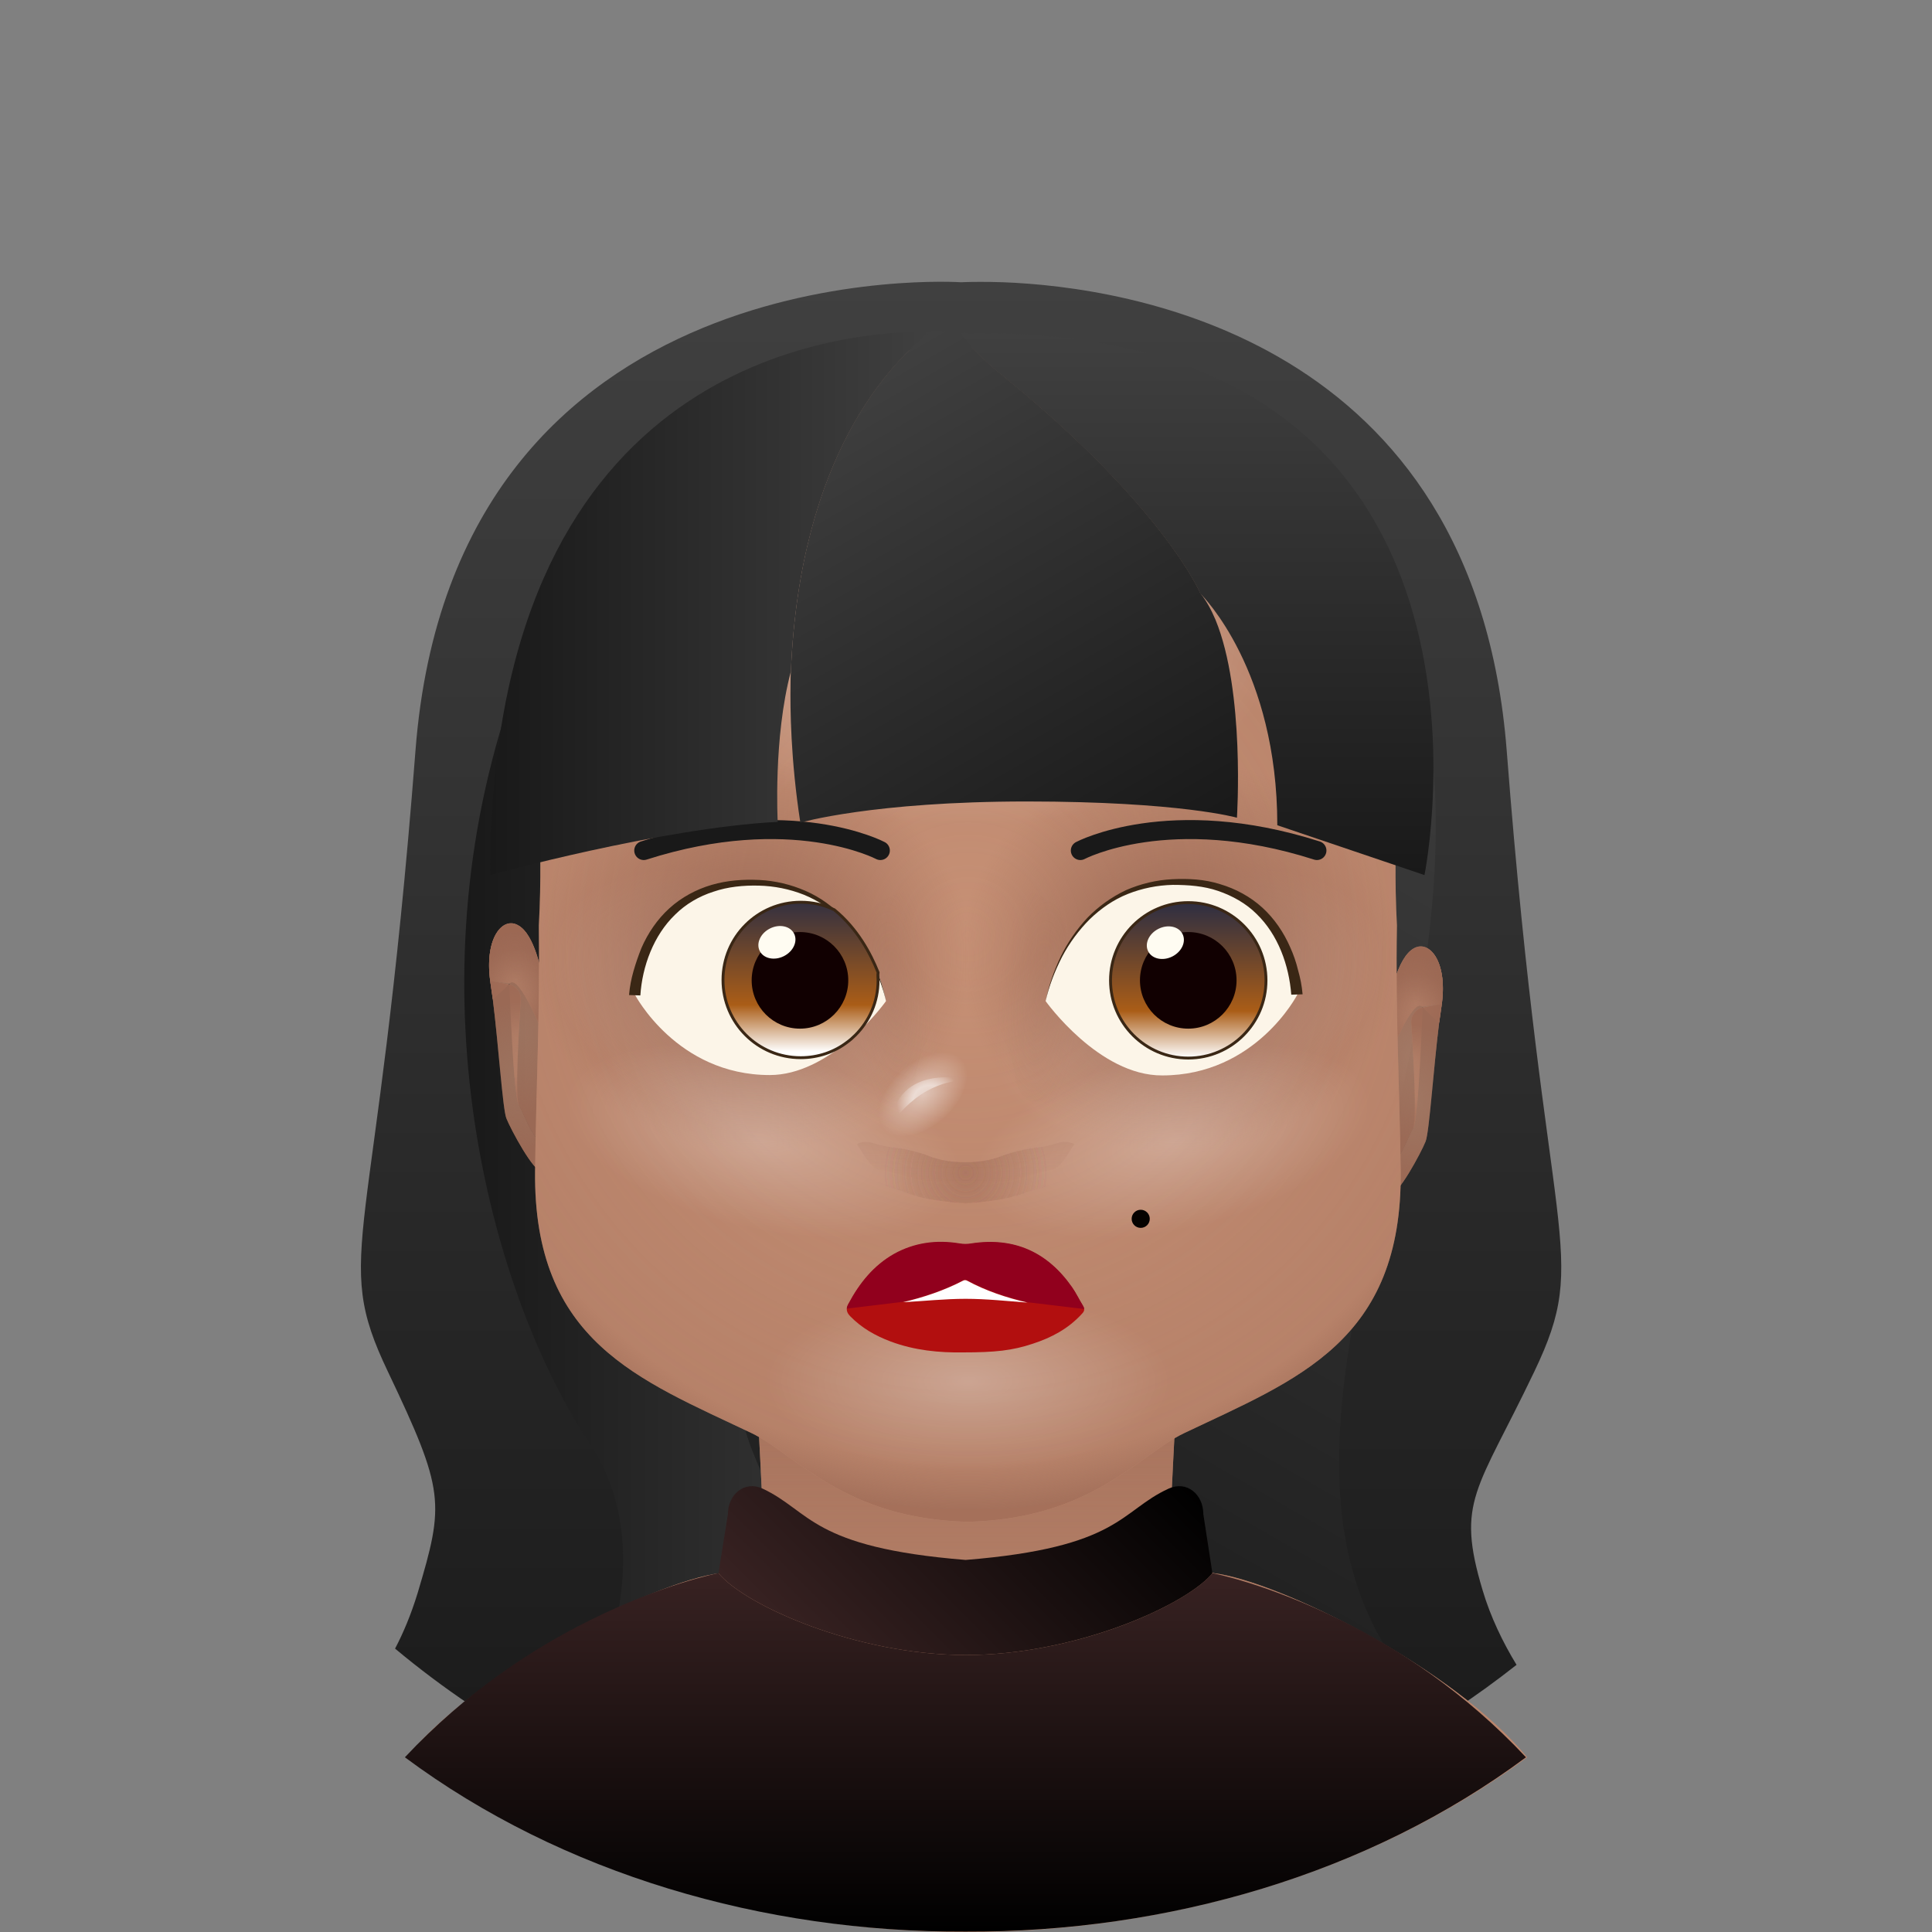<?xml version="1.0" encoding="utf-8"?><svg xmlns="http://www.w3.org/2000/svg" viewBox="0 0 512 512"><rect x="0" y="0" width="512" height="512" fill="#808080" stroke="none"/><svg id="hair_b"><linearGradient id="PDyRM-2__a" x1="254.727" x2="254.727" y1="74.698" y2="483.718" gradientUnits="userSpaceOnUse"><stop offset="0" stop-color="#404040"/><stop offset="1" stop-color="#191919"/></linearGradient><path fill="url(#PDyRM-2__a)" d="M146.1 464.7c-14.8-7.8-28.7-17.2-41.4-27.8 2.1-4 4.2-8.9 6-14.8 7.1-23.8 7.2-26.9-7.9-58.6-15.2-31.8-3-31.2 7.3-164.5C120.3 65.7 254.7 74.8 254.7 74.8s1.8-.1 4.9-.1c1.7 0 3.8 0 6.2.1 32.5 1.2 125 14.5 133.5 124.2 10.3 133.3 22.5 132.7 7.3 164.5-15.2 31.8-20.8 34.2-13.7 57.9 2.1 7.1 5.4 13.9 9 19.8-5.2 4.1-10.7 8.1-16.3 11.8-17.8 11.8-37.3 21.2-58 27.8-10.4 1.2-20.7 2-31.1 2.5-1.4.1-2.7.1-4.1.2-22.8.9-45.6.1-68.3-2.3-7-.7-13.9-1.6-20.8-2.7-12.8-1.9-25.5-4.3-38.1-7.3l-12-2.8-7.1-3.7z"/><linearGradient id="PDyRM-2__b" x1="261.29" x2="123.016" y1="287.665" y2="287.665" gradientUnits="userSpaceOnUse"><stop offset="0" stop-color="#404040"/><stop offset="1" stop-color="#191919"/></linearGradient><path fill="url(#PDyRM-2__b)" d="M148.1 467.7c8.8-14.9 28.4-54.7 8.2-85.1-25.3-38.1-47.8-116.7-21.5-196C156 122.4 188.9 92 258.5 91.3h2.9s-1.4.9-3.9 2.7c-.5.3-1 .7-1.5 1.1-23.9 17.5-117.6 93.2-77.5 182.5 7 15.7 13.3 29.2 18.9 41.2 30.7 66 40.3 83.8 37.7 140-.5 11.9-3.8 20-8.8 25.3-7-.7-13.9-1.6-20.8-2.7-12.8-1.9-25.5-4.3-38.1-7.3l-4.1-1c-5.4-1.2-10.5-3-15.2-5.4z"/><linearGradient id="PDyRM-2__c" x1="313.545" x2="148.672" y1="288.543" y2="383.732" gradientUnits="userSpaceOnUse"><stop offset="0" stop-color="#404040"/><stop offset="1" stop-color="#191919"/></linearGradient><path fill="url(#PDyRM-2__c)" d="M309.9 464.6c-1.1 6-7.1 12.7-15.7 17.8-.5.3-1.1.7-1.7 1-22.8.9-45.6.1-68.3-2.3-7-.7-13.9-1.6-20.8-2.7 2.1-1.8 25.6-24.1-3.4-92.4-7.1-16.6-7.8-41.7-4.7-70.3 5.6-52.6 24-117.3 39.2-164.2-6.1 50 4.1 106.5 3 146.4-.9 32.9 23 77.3 43.6 112.2 16 27 29.9 48.4 28.8 54.5z"/><linearGradient id="PDyRM-2__d" x1="396.147" x2="226.727" y1="155.272" y2="448.715" gradientUnits="userSpaceOnUse"><stop offset="0" stop-color="#404040"/><stop offset="1" stop-color="#191919"/></linearGradient><path fill="url(#PDyRM-2__d)" d="M384.8 456.9c-17.8 11.8-37.3 21.2-58 27.8-10.3 1.2-20.7 2-31.1 2.5-63.2-18.4 30.3-142.5 10-227.4-19.8-82.4-34.3-161.2-35.5-167.6 0-.3-.1-.4-.1-.4s.7.1 2.1.4c15 3.2 105.2 26.3 108.2 120.4 2.9 94-61.8 187.8 4.4 244.3z"/></svg><svg id="head" x="0" y="0" version="1.1" xml:space="preserve"><style>.PeVzy__st0,.PeVzy__st2{fill:#c69075}.PeVzy__st2{opacity:.75;enable-background:new}</style><path d="M404.7 465.7C363 496.5 309.6 512 256.2 512c-53.4 0-106.8-15.5-148.5-46.3 19.2-23.4 65.7-46.6 83.1-48.8 6.8-2.9 11.8-3.5 11.8-10.7-1-9.3-1.7-47-4.6-57.8h116.4c-2.9 10.8-3.6 48.5-4.6 57.8 0 7.2 5 7.8 11.8 10.7 17.4 2.1 63.9 25.3 83.1 48.8z" class="PeVzy__st0"/><linearGradient id="PeVzy__SVGID_1_" x1="256.2" x2="256.2" y1="512" y2="348.35" gradientUnits="userSpaceOnUse"><stop offset="0" stop-color="#996652" stop-opacity="0"/><stop offset="1" stop-color="#996652"/></linearGradient><path fill="url(#PeVzy__SVGID_1_)" d="M404.7 465.7C363 496.5 309.6 512 256.2 512c-53.4 0-106.8-15.5-148.5-46.3 19.2-23.4 65.7-46.6 83.1-48.8 6.8-2.9 11.8-3.5 11.8-10.7-1-9.3-1.7-47-4.6-57.8h116.4c-2.9 10.8-3.6 48.5-4.6 57.8 0 7.2 5 7.8 11.8 10.7 17.4 2.1 63.9 25.3 83.1 48.8z" opacity=".8"/><path d="M129.9 259.9l5.1.7s1 29.9 2.5 32.3c1.5 2.5 5 12.7 7.6 8.9l-1-27.3-.6-16.3s-1.8-10.6-6.2-13c-4.1-2.4-8.9 3.4-7.4 14.7z" class="PeVzy__st2"/><path d="M130 260.6c.2 1.3.4 2.7.6 4.2 1.5-1.3 3.3-2.9 4.5-4.2 2.5-2.6 9.1 14 9.1 14l-.6-16.3s-1.8-10.6-6.2-13c-4.3-2.5-9.2 3.5-7.4 15.3z" class="PeVzy__st2"/><path d="M129.9 259.9c0 .2.1.5.1.7.2 1.3.4 2.7.6 4.2 1.5 12 2.6 29.1 3.6 31.6 1.1 2.8 7.5 14.7 9.4 13.9l1.9-.7-.3-7.7c-2.7 3.7-6.2-6.5-7.6-8.9-1.2-2-.1-20.4.4-28.1.1-1.9-1.2-3.6-3.1-4l-5-1zm252.2 6.1l-5.1.7s-1 29.9-2.5 32.3c-1.5 2.5-5 12.7-7.6 8.9l1-27.3.6-16.3s1.8-10.6 6.2-13c4.1-2.3 8.9 3.5 7.4 14.7z" class="PeVzy__st2"/><path d="M382 266.8c-.2 1.3-.4 2.7-.6 4.2-1.5-1.3-3.3-2.9-4.5-4.2-2.5-2.6-9.1 14-9.1 14l.6-16.3s1.8-10.6 6.2-13c4.3-2.5 9.2 3.5 7.4 15.3z" class="PeVzy__st2"/><path d="M382.1 266c0 .2-.1.5-.1.7-.2 1.3-.4 2.7-.6 4.2-1.5 12-2.6 29.1-3.6 31.6-1.1 2.8-7.5 14.7-9.4 13.9l-1.9-.7.3-7.7c2.7 3.7 6.2-6.5 7.6-8.9 1.2-2 .1-20.4-.4-28.1-.1-1.9 1.2-3.6 3.1-4l5-1z" class="PeVzy__st2"/><radialGradient id="PeVzy__SVGID_2_" cx="1113.571" cy="494.348" r="21.85" gradientTransform="matrix(-.726 0 0 -1 945.394 768)" gradientUnits="userSpaceOnUse"><stop offset="0" stop-color="#996652" stop-opacity="0"/><stop offset=".519" stop-color="#996652" stop-opacity=".458"/><stop offset="1" stop-color="#996652"/></radialGradient><path fill="url(#PeVzy__SVGID_2_)" d="M129.9 259.9l5.1.7s1 29.9 2.5 32.3c1.5 2.5 5 12.7 7.6 8.9l-1-27.3-.6-16.3s-1.8-10.6-6.2-13c-4.1-2.4-8.9 3.4-7.4 14.7z" opacity=".75"/><radialGradient id="PeVzy__SVGID_3_" cx="1114.27" cy="508.382" r="12.71" gradientTransform="matrix(-.726 0 0 -1 945.394 768)" gradientUnits="userSpaceOnUse"><stop offset="0" stop-color="#996652" stop-opacity="0"/><stop offset=".519" stop-color="#996652" stop-opacity=".458"/><stop offset="1" stop-color="#996652"/></radialGradient><path fill="url(#PeVzy__SVGID_3_)" d="M130 260.6c.2 1.3.4 2.7.6 4.2 1.5-1.3 3.3-2.9 4.5-4.2 2.5-2.6 9.1 14 9.1 14l-.6-16.3s-1.8-10.6-6.2-13c-4.3-2.5-9.2 3.5-7.4 15.3z" opacity=".75"/><radialGradient id="PeVzy__SVGID_4_" cx="1113.178" cy="482.881" r="19.406" gradientTransform="matrix(-.726 0 0 -1 945.394 768)" gradientUnits="userSpaceOnUse"><stop offset="0" stop-color="#996652" stop-opacity="0"/><stop offset=".519" stop-color="#996652" stop-opacity=".458"/><stop offset="1" stop-color="#996652"/></radialGradient><path fill="url(#PeVzy__SVGID_4_)" d="M129.9 259.9c0 .2.1.5.1.7.2 1.3.4 2.7.6 4.2 1.5 12 2.6 29.1 3.6 31.6 1.1 2.8 7.5 14.7 9.4 13.9l1.9-.7-.3-7.7c-2.7 3.7-6.2-6.5-7.6-8.9-1.2-2-.1-20.4.4-28.1.1-1.9-1.2-3.6-3.1-4l-5-1z" opacity=".75"/><radialGradient id="PeVzy__SVGID_5_" cx="241.78" cy="488.137" r="21.847" gradientTransform="matrix(.726 0 0 -1 199.178 768)" gradientUnits="userSpaceOnUse"><stop offset="0" stop-color="#996652" stop-opacity="0"/><stop offset=".519" stop-color="#996652" stop-opacity=".458"/><stop offset="1" stop-color="#996652"/></radialGradient><path fill="url(#PeVzy__SVGID_5_)" d="M382.1 266l-5.1.7s-1 29.9-2.5 32.3c-1.5 2.5-5 12.7-7.6 8.9l1-27.3.6-16.3s1.8-10.6 6.2-13c4.1-2.3 8.9 3.5 7.4 14.7z" opacity=".75"/><radialGradient id="PeVzy__SVGID_6_" cx="242.479" cy="502.191" r="12.71" gradientTransform="matrix(.726 0 0 -1 199.178 768)" gradientUnits="userSpaceOnUse"><stop offset="0" stop-color="#996652" stop-opacity="0"/><stop offset=".519" stop-color="#996652" stop-opacity=".458"/><stop offset="1" stop-color="#996652"/></radialGradient><path fill="url(#PeVzy__SVGID_6_)" d="M382 266.8c-.2 1.3-.4 2.7-.6 4.2-1.5-1.3-3.3-2.9-4.5-4.2-2.5-2.6-9.1 14-9.1 14l.6-16.3s1.8-10.6 6.2-13c4.3-2.5 9.2 3.5 7.4 15.3z" opacity=".75"/><radialGradient id="PeVzy__SVGID_7_" cx="241.387" cy="476.726" r="19.383" gradientTransform="matrix(.726 0 0 -1 199.178 768)" gradientUnits="userSpaceOnUse"><stop offset="0" stop-color="#996652" stop-opacity="0"/><stop offset=".519" stop-color="#996652" stop-opacity=".458"/><stop offset="1" stop-color="#996652"/></radialGradient><path fill="url(#PeVzy__SVGID_7_)" d="M382.1 266c0 .2-.1.5-.1.7-.2 1.3-.4 2.7-.6 4.2-1.5 12-2.6 29.1-3.6 31.6-1.1 2.8-7.5 14.7-9.4 13.9l-1.9-.7.3-7.7c2.7 3.7 6.2-6.5 7.6-8.9 1.2-2 .1-20.4-.4-28.1-.1-1.9 1.2-3.6 3.1-4l5-1z" opacity=".75"/><path d="M371.2 310.3c.5 45.3-27.6 55.3-57.4 69.5-11.8 5.6-24.5 22.7-57.3 23.5-32.8-.8-45.5-17.8-57.3-23.5-29.8-14.2-57.9-24.2-57.4-69.5.3-23 1.3-41.5 1-65 2.6-48.1-9.1-70.1 11.4-101C177.5 109.2 217 91.9 256.5 92c39.4-.2 78.9 17.2 102.3 52.3 20.5 30.8 8.9 52.9 11.4 101-.4 23.5.7 42 1 65z" class="PeVzy__st0"/><radialGradient id="PeVzy__SVGID_8_" cx="256.519" cy="520.351" r="152.487" gradientTransform="matrix(1 0 0 -1 0 768)" gradientUnits="userSpaceOnUse"><stop offset="0" stop-color="#996652" stop-opacity="0"/><stop offset=".79" stop-color="#996652" stop-opacity=".393"/><stop offset=".92" stop-color="#996652" stop-opacity=".458"/><stop offset="1" stop-color="#996652"/></radialGradient><path fill="url(#PeVzy__SVGID_8_)" d="M371.2 310.3c.5 45.3-27.6 55.3-57.4 69.5-11.8 5.6-24.5 22.7-57.3 23.5-32.8-.8-45.5-17.8-57.3-23.5-29.8-14.2-57.9-24.2-57.4-69.5.3-23 1.3-41.5 1-65 2.6-48.1-9.1-70.1 11.4-101C177.5 109.2 217 91.9 256.5 92c39.4-.2 78.9 17.2 102.3 52.3 20.5 30.8 8.9 52.9 11.4 101-.4 23.5.7 42 1 65z" opacity=".75"/><radialGradient id="PeVzy__SVGID_9_" cx="256.6" cy="822.575" r="82.478" gradientTransform="matrix(1 0 0 -.617 0 675.776)" gradientUnits="userSpaceOnUse"><stop offset="0" stop-color="#fff" stop-opacity=".5"/><stop offset="1" stop-color="#fff" stop-opacity="0"/></radialGradient><ellipse cx="256.6" cy="168" fill="url(#PeVzy__SVGID_9_)" opacity=".75" rx="82.5" ry="50.9"/><radialGradient id="PeVzy__SVGID_10_" cx="376.707" cy="695.799" r="53.903" gradientTransform="matrix(1 0 0 -.438 -120.107 670.82)" gradientUnits="userSpaceOnUse"><stop offset="0" stop-color="#fff" stop-opacity=".5"/><stop offset="1" stop-color="#fff" stop-opacity="0"/></radialGradient><ellipse cx="256.6" cy="366.2" fill="url(#PeVzy__SVGID_10_)" fill-opacity=".7" opacity=".75" rx="53.9" ry="23.6"/><radialGradient id="PeVzy__SVGID_11_" cx="472.209" cy="820.679" r="53.854" gradientTransform="matrix(.935 -.355 -.219 -.577 53.204 907.358)" gradientUnits="userSpaceOnUse"><stop offset="0" stop-color="#fff" stop-opacity=".5"/><stop offset="1" stop-color="#fff" stop-opacity="0"/></radialGradient><path fill="url(#PeVzy__SVGID_11_)" fill-opacity=".7" d="M365 246.9c6.5 17.2-10.7 39.7-38.5 50.2-27.8 10.6-55.7 5.2-62.2-11.9-6.5-17.2 10.7-39.7 38.5-50.2 27.9-10.6 55.7-5.2 62.2 11.9z" opacity=".75"/><radialGradient id="PeVzy__SVGID_12_" cx="1067.604" cy="454.053" r="53.854" gradientTransform="matrix(-.935 -.355 .219 -.577 1095.772 907.358)" gradientUnits="userSpaceOnUse"><stop offset="0" stop-color="#fff" stop-opacity=".5"/><stop offset="1" stop-color="#fff" stop-opacity="0"/></radialGradient><path fill="url(#PeVzy__SVGID_12_)" fill-opacity=".7" d="M147 246.9c-6.5 17.2 10.7 39.7 38.5 50.2 27.8 10.6 55.7 5.2 62.2-11.9 6.5-17.2-10.7-39.7-38.5-50.2-27.9-10.6-55.7-5.2-62.2 11.9z" opacity=".75"/><radialGradient id="PeVzy__SVGID_13_" cx="839.35" cy="-160.351" r="58.317" gradientTransform="matrix(-1 0 0 .895 1038.7 397.036)" gradientUnits="userSpaceOnUse"><stop offset=".01" stop-color="#996652"/><stop offset="1" stop-color="#996652" stop-opacity="0"/></radialGradient><path fill="url(#PeVzy__SVGID_13_)" d="M256 205.4v108l-.1.1c-3.4 4.8-7.6 8.3-12.9 10-31.8 3.1-68.1 10.2-98 14.5 0-.6-.1-1.1-.1-1.7-.8-8.2-1.3-24.3-1.6-40s-.4-30.9-.4-37.4v-3.4c-.1-11.9-.1-24.2-.1-36.1 0-11.9-.1-23.4-.1-33.7 24.7-25.9 56.7-17.8 84.3-2 11.4 5.7 21.5 12.1 28.9 21.5 0 .1.1.1.1.2z"/><radialGradient id="PeVzy__SVGID_14_" cx="197.35" cy="-160.351" r="58.317" gradientTransform="matrix(1 0 0 .895 115.1 397.036)" gradientUnits="userSpaceOnUse"><stop offset=".01" stop-color="#996652"/><stop offset="1" stop-color="#996652" stop-opacity="0"/></radialGradient><path fill="url(#PeVzy__SVGID_14_)" d="M255.8 205.4v108l.1.1c3.4 4.8 7.6 8.3 12.9 10 31.8 3.1 68.1 10.2 98 14.5 0-.6.1-1.1.1-1.7.8-8.2 1.3-24.3 1.6-40 .3-15.7.4-30.9.4-37.4v-3.4c.1-11.9.1-24.2.1-36.1 0-11.9.1-23.4.1-33.7-24.7-25.9-56.7-17.8-84.3-2-11.4 5.7-21.5 12.1-28.9 21.5 0 .1-.1.1-.1.2z"/><radialGradient id="PeVzy__SVGID_15_" cx="478.445" cy="927.29" r="53.896" gradientTransform="matrix(.975 -.221 -.097 -.427 -65.804 804.094)" gradientUnits="userSpaceOnUse"><stop offset="0" stop-color="#fff" stop-opacity=".5"/><stop offset="1" stop-color="#fff" stop-opacity="0"/></radialGradient><path fill="url(#PeVzy__SVGID_15_)" fill-opacity=".7" d="M306 279.5c29-6.6 54.9-1.6 57.8 11.1s-18.3 28.3-47.4 34.9c-29 6.6-54.9 1.6-57.8-11.1-2.8-12.7 18.4-28.3 47.4-34.9z" opacity=".75"/><radialGradient id="PeVzy__SVGID_16_" cx="853.075" cy="733.571" r="53.896" gradientTransform="matrix(-.975 -.221 .097 -.427 963.004 804.094)" gradientUnits="userSpaceOnUse"><stop offset="0" stop-color="#fff" stop-opacity=".5"/><stop offset="1" stop-color="#fff" stop-opacity="0"/></radialGradient><path fill="url(#PeVzy__SVGID_16_)" fill-opacity=".7" d="M254.5 314.4c-2.9 12.7-28.7 17.7-57.8 11.1-29-6.6-50.2-22.2-47.4-34.9s28.7-17.7 57.8-11.1 50.3 22.2 47.4 34.9z" opacity=".75"/></svg><svg id="clothes_f"><linearGradient id="Po9Lo__a" x1="255.87" x2="255.87" y1="511.891" y2="416.87" gradientUnits="userSpaceOnUse"><stop offset=".001"/><stop offset="1" stop-color="#382222"/></linearGradient><path fill="url(#Po9Lo__a)" d="M404.4 465.7c-41.7 31-95.1 46.4-148.4 46.2h-.3c-53.3.2-106.7-15.2-148.4-46.2 16.2-17.3 33.9-28.8 48.8-36.2 19.6-9.8 34.3-12.6 34.3-12.6 7 8.5 36.3 21.7 65.6 21.7 28.6 0 57.1-12.7 64.8-21.1.2-.2.3-.4.5-.6 0 0 14.7 2.8 34.3 12.6 14.9 7.4 32.6 18.9 48.8 36.2z"/><linearGradient id="Po9Lo__b" x1="292.754" x2="218.98" y1="371.75" y2="445.524" gradientUnits="userSpaceOnUse"><stop offset=".001"/><stop offset="1" stop-color="#382222"/></linearGradient><path fill="url(#Po9Lo__b)" d="M321.3 416.9c-.2.2-.3.4-.5.6-7.7 8.4-36.3 21.1-64.8 21.1-29.3 0-58.6-13.2-65.6-21.7l2.5-15.6c0-5.3 4.4-9 9.2-6.8 12.8 6 12.8 15.6 53.8 18.9 41-3.3 40.9-13 53.8-18.9 4.8-2.2 9.2 1.5 9.2 6.8l2.4 15.6z"/></svg><svg id="mouth"><path fill="#b20f0f" d="M287.3 346.9c0-.2-.1-.5-.3-.8-1-1.6-1.8-3.4-2.9-4.9-6.5-9.3-15.3-13.3-26.6-11.6-1.1.2-2.2.2-3.3 0-6.1-.9-11.9-.2-17.3 2.8s-9.1 7.7-12 13.1c-.3.5-.4 1-.5 1.4 0 .7.3 1.3.9 1.9 3 3.1 6.7 5.2 10.7 6.7 6.4 2.4 13 3 19.2 2.9 8.6 0 13.1-.5 18.5-2.3 4.9-1.6 9.3-3.9 12.9-7.8.5-.5.8-.9.7-1.4z"/><path fill="#91001d" d="M287.3 346.9l-15-1.8c-5.5-1.3-10.9-3.1-16-5.8-.3-.2-.8-.1-1.1 0-5 2.6-10.3 4.4-15.9 5.7l-14.9 1.8c0-.4.2-.9.5-1.4 2.9-5.4 6.6-10 12-13.1 5.4-3 11.2-3.8 17.3-2.8 1.1.2 2.2.2 3.3 0 11.3-1.7 20.1 2.3 26.6 11.6 1.1 1.6 1.9 3.3 2.9 4.9.2.4.3.6.3.9z"/><path fill="#fff" d="M255.9 344.2c-5.5 0-11 .6-16.6.9 5.5-1.3 10.9-3.1 15.9-5.7.3-.2.8-.2 1.1 0 5 2.7 10.4 4.5 16 5.8-5.4-.4-10.9-1-16.4-1z"/></svg><svg id="nose"><radialGradient id="PeVLa__a" cx="72.327" cy="1270.866" r="53.015" gradientTransform="matrix(.055 .634 -.203 .018 490.994 195.857)" gradientUnits="userSpaceOnUse"><stop offset=".01" stop-color="#996652"/><stop offset=".863" stop-color="#996652" stop-opacity=".138"/><stop offset="1" stop-color="#996652" stop-opacity="0"/></radialGradient><path fill="url(#PeVLa__a)" fill-opacity=".33" d="M237.9 291.9c2.4 0 4.4-3 4.9-7.5.9-7.9 8.5-15.7 7.1-25.5-1.4-9.4-4.8-16.1-7.2-19.8-1.5-2.3-3.4-3.2-5.1-2.4-2.5 1.2-6.1 3.1-6.8 4.5-.8 1.6-7.9 25.1-6.2 40.8.6 5.7 3.3 10.2 6.2 10.3l7.1-.4z" opacity=".4"/><radialGradient id="PeVLa__b" cx="142.53" cy="-1228.424" r="53.011" gradientTransform="matrix(-.055 .634 .203 .018 532.784 195.857)" gradientUnits="userSpaceOnUse"><stop offset=".01" stop-color="#996652"/><stop offset=".863" stop-color="#996652" stop-opacity=".138"/><stop offset="1" stop-color="#996652" stop-opacity="0"/></radialGradient><path fill="url(#PeVLa__b)" fill-opacity=".33" d="M273.8 291.9c-2.4 0-4.4-3-4.9-7.5-.9-7.9-8.5-15.7-7.1-25.5 1.4-9.4 4.8-16.1 7.2-19.8 1.5-2.3 3.4-3.2 5.1-2.4 2.5 1.2 6.1 3.1 6.8 4.5.8 1.6 7.9 25.1 6.2 40.8-.6 5.7-3.3 10.2-6.2 10.3l-7.1-.4z" opacity=".4"/><radialGradient id="PeVLa__c" cx="246.3" cy="35.949" r="8.669" gradientTransform="translate(0 256)" gradientUnits="userSpaceOnUse"><stop offset="0" stop-color="#fff" stop-opacity="0"/><stop offset=".5" stop-color="#fff" stop-opacity=".5"/><stop offset="1" stop-color="#fff" stop-opacity="0"/></radialGradient><path fill="url(#PeVLa__c)" d="M235.9 298.4s7.1-12.2 20.8-12.2c0 0-18.9-5.1-20.8 12.2z"/><radialGradient id="PeVLa__d" cx="497.214" cy="-237.618" r="13.852" gradientTransform="matrix(.745 -.667 .412 .46 -27.886 730.978)" gradientUnits="userSpaceOnUse"><stop offset="0" stop-color="#fff" stop-opacity=".5"/><stop offset="1" stop-color="#fff" stop-opacity="0"/></radialGradient><path fill="url(#PeVLa__d)" d="M254.8 280.6c3.2 3.5 1.1 10.5-4.6 15.6-5.7 5.1-12.9 6.4-16 2.9-3.2-3.5-1.1-10.5 4.6-15.6 5.6-5.1 12.8-6.4 16-2.9z"/><radialGradient id="PeVLa__e" cx="255.897" cy="54.779" r="21.745" gradientTransform="translate(0 256)" gradientUnits="userSpaceOnUse"><stop offset=".01" stop-color="#996652"/><stop offset=".987" stop-color="#996652" stop-opacity=".013"/><stop offset="1" stop-color="#996652" stop-opacity="0"/></radialGradient><path fill="url(#PeVLa__e)" fill-opacity=".33" d="M285.3 304.8c-1.2 1.7-3.9 8.7-6.4 9.2-2.7.6-5.3 1.3-7.6 2.2-5.4 2.2-15.4 2.7-15.4 2.7s-10-.5-15.4-2.7c-2.3-.9-4.9-1.7-7.6-2.2-2.5-.5-5.2-7.5-6.4-9.2-.5-.7-.1-1.3.6-1.7 1-.6 2.7-.8 4.2-.3 1.6.5 3.6 1 5.9 1.3 3.4.4 6.6 1.3 9.4 2.4 2.1.8 5.1 1.5 9.2 1.5s7.1-.7 9.2-1.5c2.9-1.1 6-1.9 9.4-2.4 2.4-.3 4.4-.8 5.9-1.3s3.3-.3 4.2.3c.9.5 1.3 1.1.8 1.7z" opacity=".4"/><radialGradient id="PeVLa__f" cx="255.897" cy="54.779" r="21.745" gradientTransform="translate(0 256)" gradientUnits="userSpaceOnUse"><stop offset=".01" stop-color="#996652"/><stop offset=".987" stop-color="#996652" stop-opacity=".013"/><stop offset="1" stop-color="#996652" stop-opacity="0"/></radialGradient><path fill="url(#PeVLa__f)" fill-opacity=".33" d="M285.3 304.8c-1.2 1.7-3.9 8.7-6.4 9.2-2.7.6-5.3 1.3-7.6 2.2-5.4 2.2-15.4 2.7-15.4 2.7s-10-.5-15.4-2.7c-2.3-.9-4.9-1.7-7.6-2.2-2.5-.5-5.2-7.5-6.4-9.2-.5-.7-.1-1.3.6-1.7 1-.6 2.7-.8 4.2-.3 1.6.5 3.6 1 5.9 1.3 3.4.4 6.6 1.3 9.4 2.4 2.1.8 5.1 1.5 9.2 1.5s7.1-.7 9.2-1.5c2.9-1.1 6-1.9 9.4-2.4 2.4-.3 4.4-.8 5.9-1.3s3.3-.3 4.2.3c.9.5 1.3 1.1.8 1.7z" opacity=".4"/><radialGradient id="PeVLa__g" cx="255.897" cy="54.779" r="21.745" gradientTransform="translate(0 256)" gradientUnits="userSpaceOnUse"><stop offset=".01" stop-color="#996652"/><stop offset=".987" stop-color="#996652" stop-opacity=".013"/><stop offset="1" stop-color="#996652" stop-opacity="0"/></radialGradient><path fill="url(#PeVLa__g)" fill-opacity=".33" d="M285.3 304.8c-1.2 1.7-3.9 8.7-6.4 9.2-2.7.6-5.3 1.3-7.6 2.2-5.4 2.2-15.4 2.7-15.4 2.7s-10-.5-15.4-2.7c-2.3-.9-4.9-1.7-7.6-2.2-2.5-.5-5.2-7.5-6.4-9.2-.5-.7-.1-1.3.6-1.7 1-.6 2.7-.8 4.2-.3 1.6.5 3.6 1 5.9 1.3 3.4.4 6.6 1.3 9.4 2.4 2.1.8 5.1 1.5 9.2 1.5s7.1-.7 9.2-1.5c2.9-1.1 6-1.9 9.4-2.4 2.4-.3 4.4-.8 5.9-1.3s3.3-.3 4.2.3c.9.5 1.3 1.1.8 1.7z" opacity=".4"/><radialGradient id="PeVLa__h" cx="255.897" cy="54.779" r="21.745" gradientTransform="translate(0 256)" gradientUnits="userSpaceOnUse"><stop offset=".01" stop-color="#996652"/><stop offset=".987" stop-color="#996652" stop-opacity=".013"/><stop offset="1" stop-color="#996652" stop-opacity="0"/></radialGradient><path fill="url(#PeVLa__h)" fill-opacity=".33" d="M285.3 304.8c-1.2 1.7-3.9 8.7-6.4 9.2-2.7.6-5.3 1.3-7.6 2.2-5.4 2.2-15.4 2.7-15.4 2.7s-10-.5-15.4-2.7c-2.3-.9-4.9-1.7-7.6-2.2-2.5-.5-5.2-7.5-6.4-9.2-.5-.7-.1-1.3.6-1.7 1-.6 2.7-.8 4.2-.3 1.6.5 3.6 1 5.9 1.3 3.4.4 6.6 1.3 9.4 2.4 2.1.8 5.1 1.5 9.2 1.5s7.1-.7 9.2-1.5c2.9-1.1 6-1.9 9.4-2.4 2.4-.3 4.4-.8 5.9-1.3s3.3-.3 4.2.3c.9.5 1.3 1.1.8 1.7z" opacity=".4"/><linearGradient id="PeVLa__i" x1="255.9" x2="255.9" y1="46.578" y2="58.053" gradientTransform="translate(0 256)" gradientUnits="userSpaceOnUse"><stop offset=".01" stop-color="#996652"/><stop offset=".987" stop-color="#996652" stop-opacity=".013"/><stop offset="1" stop-color="#996652" stop-opacity="0"/></linearGradient><path fill="url(#PeVLa__i)" fill-opacity=".33" d="M284.7 303.2c-1.4 2.1-3.7 6.4-5.8 6.8-2.7.5-5.3 1.1-7.6 1.9-5.4 1.8-15.4 2.3-15.4 2.3s-10-.5-15.4-2.3c-2.3-.8-4.9-1.4-7.6-1.9-2.1-.4-4.4-4.7-5.8-6.8 1-.6 2.7-.8 4.2-.3 1.6.5 3.6 1 5.9 1.3 3.4.4 6.6 1.3 9.4 2.4 2.1.8 5.1 1.5 9.2 1.5s7.1-.7 9.2-1.5c2.9-1.1 6-1.9 9.4-2.4 2.4-.3 4.4-.8 5.9-1.3 1.7-.5 3.4-.3 4.4.3z" opacity=".4"/></svg><svg id="makeup"><circle cx="302.3" cy="323" r="2.4" fill="#050200"/></svg><svg id="eyes"><path fill="#fcf5e8" d="M234.8 265.3s-3.1 4.4-8.2 9c-.7.6-1.5 1.3-2.2 1.9-5.5 4.5-12.7 8.7-20.4 8.7-24.7 0-35.8-21.4-35.8-21.4s1.4-29.8 31.2-29.8c9.4 0 16.4 3.1 21.6 7.4 6.1 5 9.6 11.6 11.6 16.6 1.7 4.5 2.2 7.6 2.2 7.6z"/><path fill="#3a2715" d="M234.8 265.3c-.9-4-2.5-7.9-4.4-11.6-1.9-3.6-4.4-7-7.3-9.9-2.9-2.9-6.4-5.2-10.1-6.7-3.8-1.5-7.8-2.3-11.9-2.4-4.1-.1-8.2.3-12 1.6-3.8 1.2-7.4 3.3-10.2 6.1-5.7 5.5-8.7 13.7-9.2 21.4l-3-.1c.2-2.3.6-4.3 1.2-6.4.6-2.1 1.3-4.1 2.1-6.1 1.7-3.9 4.2-7.6 7.4-10.5s7.1-5 11.2-6.2c4.1-1.2 8.4-1.5 12.6-1.3 4.2.2 8.4 1.2 12.3 2.9 3.9 1.7 7.3 4.2 10.2 7.3 2.9 3 5.3 6.5 7.1 10.3 1.8 3.6 3.2 7.5 4 11.6z"/><linearGradient id="PV3EW__a" x1="212.05" x2="212.05" y1="278.822" y2="237.622" gradientUnits="userSpaceOnUse"><stop offset=".001" stop-color="#fff"/><stop offset=".304" stop-color="#aa5d17"/><stop offset="1" stop-color="#2d2e42"/></linearGradient><path fill="url(#PV3EW__a)" stroke="#3a2715" stroke-miterlimit="10" stroke-width=".761" d="M232.7 259.8c0 5.7-2.3 10.8-6 14.5 0 0 0 0 0 0-.7.7-1.5 1.4-2.2 1.9 0 0 0 0 0 0-3.4 2.6-7.7 4.1-12.3 4.1-11.4 0-20.6-9.2-20.6-20.6 0-11.4 9.2-20.6 20.6-20.6 3.2 0 6.2.7 8.9 2 6.1 5 9.6 11.6 11.6 16.6-.1.8 0 1.5 0 2.1z"/><circle cx="212" cy="259.8" r="12.8" fill="#110001"/><ellipse cx="205.9" cy="249.7" fill="#fffcf2" rx="5.1" ry="4.1" transform="rotate(-26.76 205.95 249.733)"/><path fill="#fcf5e8" d="M277.1 265.3s5.7-31.5 35.5-31.5 31.2 29.8 31.2 29.8-11 21.4-35.8 21.4c-16.8.1-30.9-19.7-30.9-19.7z"/><path fill="#3a2715" d="M277.1 265.3c.8-4.1 2.2-8 4-11.8 1.8-3.7 4.2-7.2 7.1-10.3 2.9-3 6.4-5.5 10.2-7.3 3.9-1.7 8.1-2.7 12.3-2.9s8.5 0 12.6 1.3c4.1 1.2 8 3.3 11.2 6.2s5.7 6.6 7.4 10.5c.9 2 1.6 4 2.1 6.1.6 2.1 1 4.1 1.2 6.4l-3 .1c-.6-7.8-3.5-15.9-9.2-21.4-2.8-2.8-6.4-4.8-10.2-6.1-3.8-1.3-7.9-1.6-12-1.6-4.1.1-8.1.9-11.9 2.4s-7.2 3.9-10.1 6.7c-2.9 2.9-5.4 6.3-7.3 9.9-2 3.9-3.5 7.8-4.4 11.8z"/><linearGradient id="PV3EW__b" x1="78.448" x2="78.448" y1="233.567" y2="274.767" gradientTransform="rotate(180 196.7 257)" gradientUnits="userSpaceOnUse"><stop offset=".001" stop-color="#fff"/><stop offset=".304" stop-color="#aa5d17"/><stop offset="1" stop-color="#2d2e42"/></linearGradient><circle cx="314.9" cy="259.8" r="20.6" fill="url(#PV3EW__b)" stroke="#3a2715" stroke-miterlimit="10" stroke-width=".761"/><circle cx="314.9" cy="259.8" r="12.8" fill="#110001"/><ellipse cx="308.8" cy="249.8" fill="#fffcf2" rx="5.1" ry="4.1" transform="rotate(-26.76 308.855 249.746)"/></svg><svg id="eyebrows"><g fill="none" stroke="#191919" stroke-linecap="round" stroke-miterlimit="10" stroke-width="5.036"><path d="M286.3 225.4s23.6-12.5 62.7 0M233.3 225.4s-23.6-12.5-62.7 0"/></g></svg><svg id="hair_f"><linearGradient id="PDyRM__a" x1="246.82" x2="129.91" y1="159.845" y2="159.845" gradientUnits="userSpaceOnUse"><stop offset="0" stop-color="#404040"/><stop offset="1" stop-color="#191919"/></linearGradient><path fill="url(#PDyRM__a)" d="M246.8 87.8c-10.6 8.1-34.8 32.7-37.2 90.1-4.7 17.6-3.5 39.9-3.5 39.9-31 1.6-76.2 14.1-76.2 14.1 0-132.8 87.4-144.1 116.9-144.1z"/><linearGradient id="PDyRM__b" x1="317.071" x2="317.071" y1="88.04" y2="231.91" gradientUnits="userSpaceOnUse"><stop offset="0" stop-color="#404040"/><stop offset="1" stop-color="#191919"/></linearGradient><path fill="url(#PDyRM__b)" d="M377.5 231.9l-39-13.2c0-41.1-19.8-60.8-20.4-61.4 0 0-9.8-23.2-53-58.2-4.7-3.8-8.3-7.5-10.8-11 1.4.1 2.2.2 2.2.2 150.7-2 121 143.6 121 143.6z"/><linearGradient id="PDyRM__c" x1="217.364" x2="293.429" y1="104.786" y2="236.535" gradientUnits="userSpaceOnUse"><stop offset="0" stop-color="#404040"/><stop offset="1" stop-color="#191919"/></linearGradient><path fill="url(#PDyRM__c)" d="M327.8 216.7s-15-4.3-55.7-4.3-60 5.6-60 5.6c-2.6-16.8-2.7-30.4-2.6-36.6v-.2c0-2.2.1-3.4.1-3.4 2.4-57.4 26.6-82 37.2-90.1 3.2 0 5.8.1 7.5.3 2.6 3.5 6.1 7.2 10.8 11 43.2 35 53 58.2 53 58.2 1.6 2 2.9 4.4 4 7 7.9 19.1 5.7 52.5 5.7 52.5z"/></svg></svg>